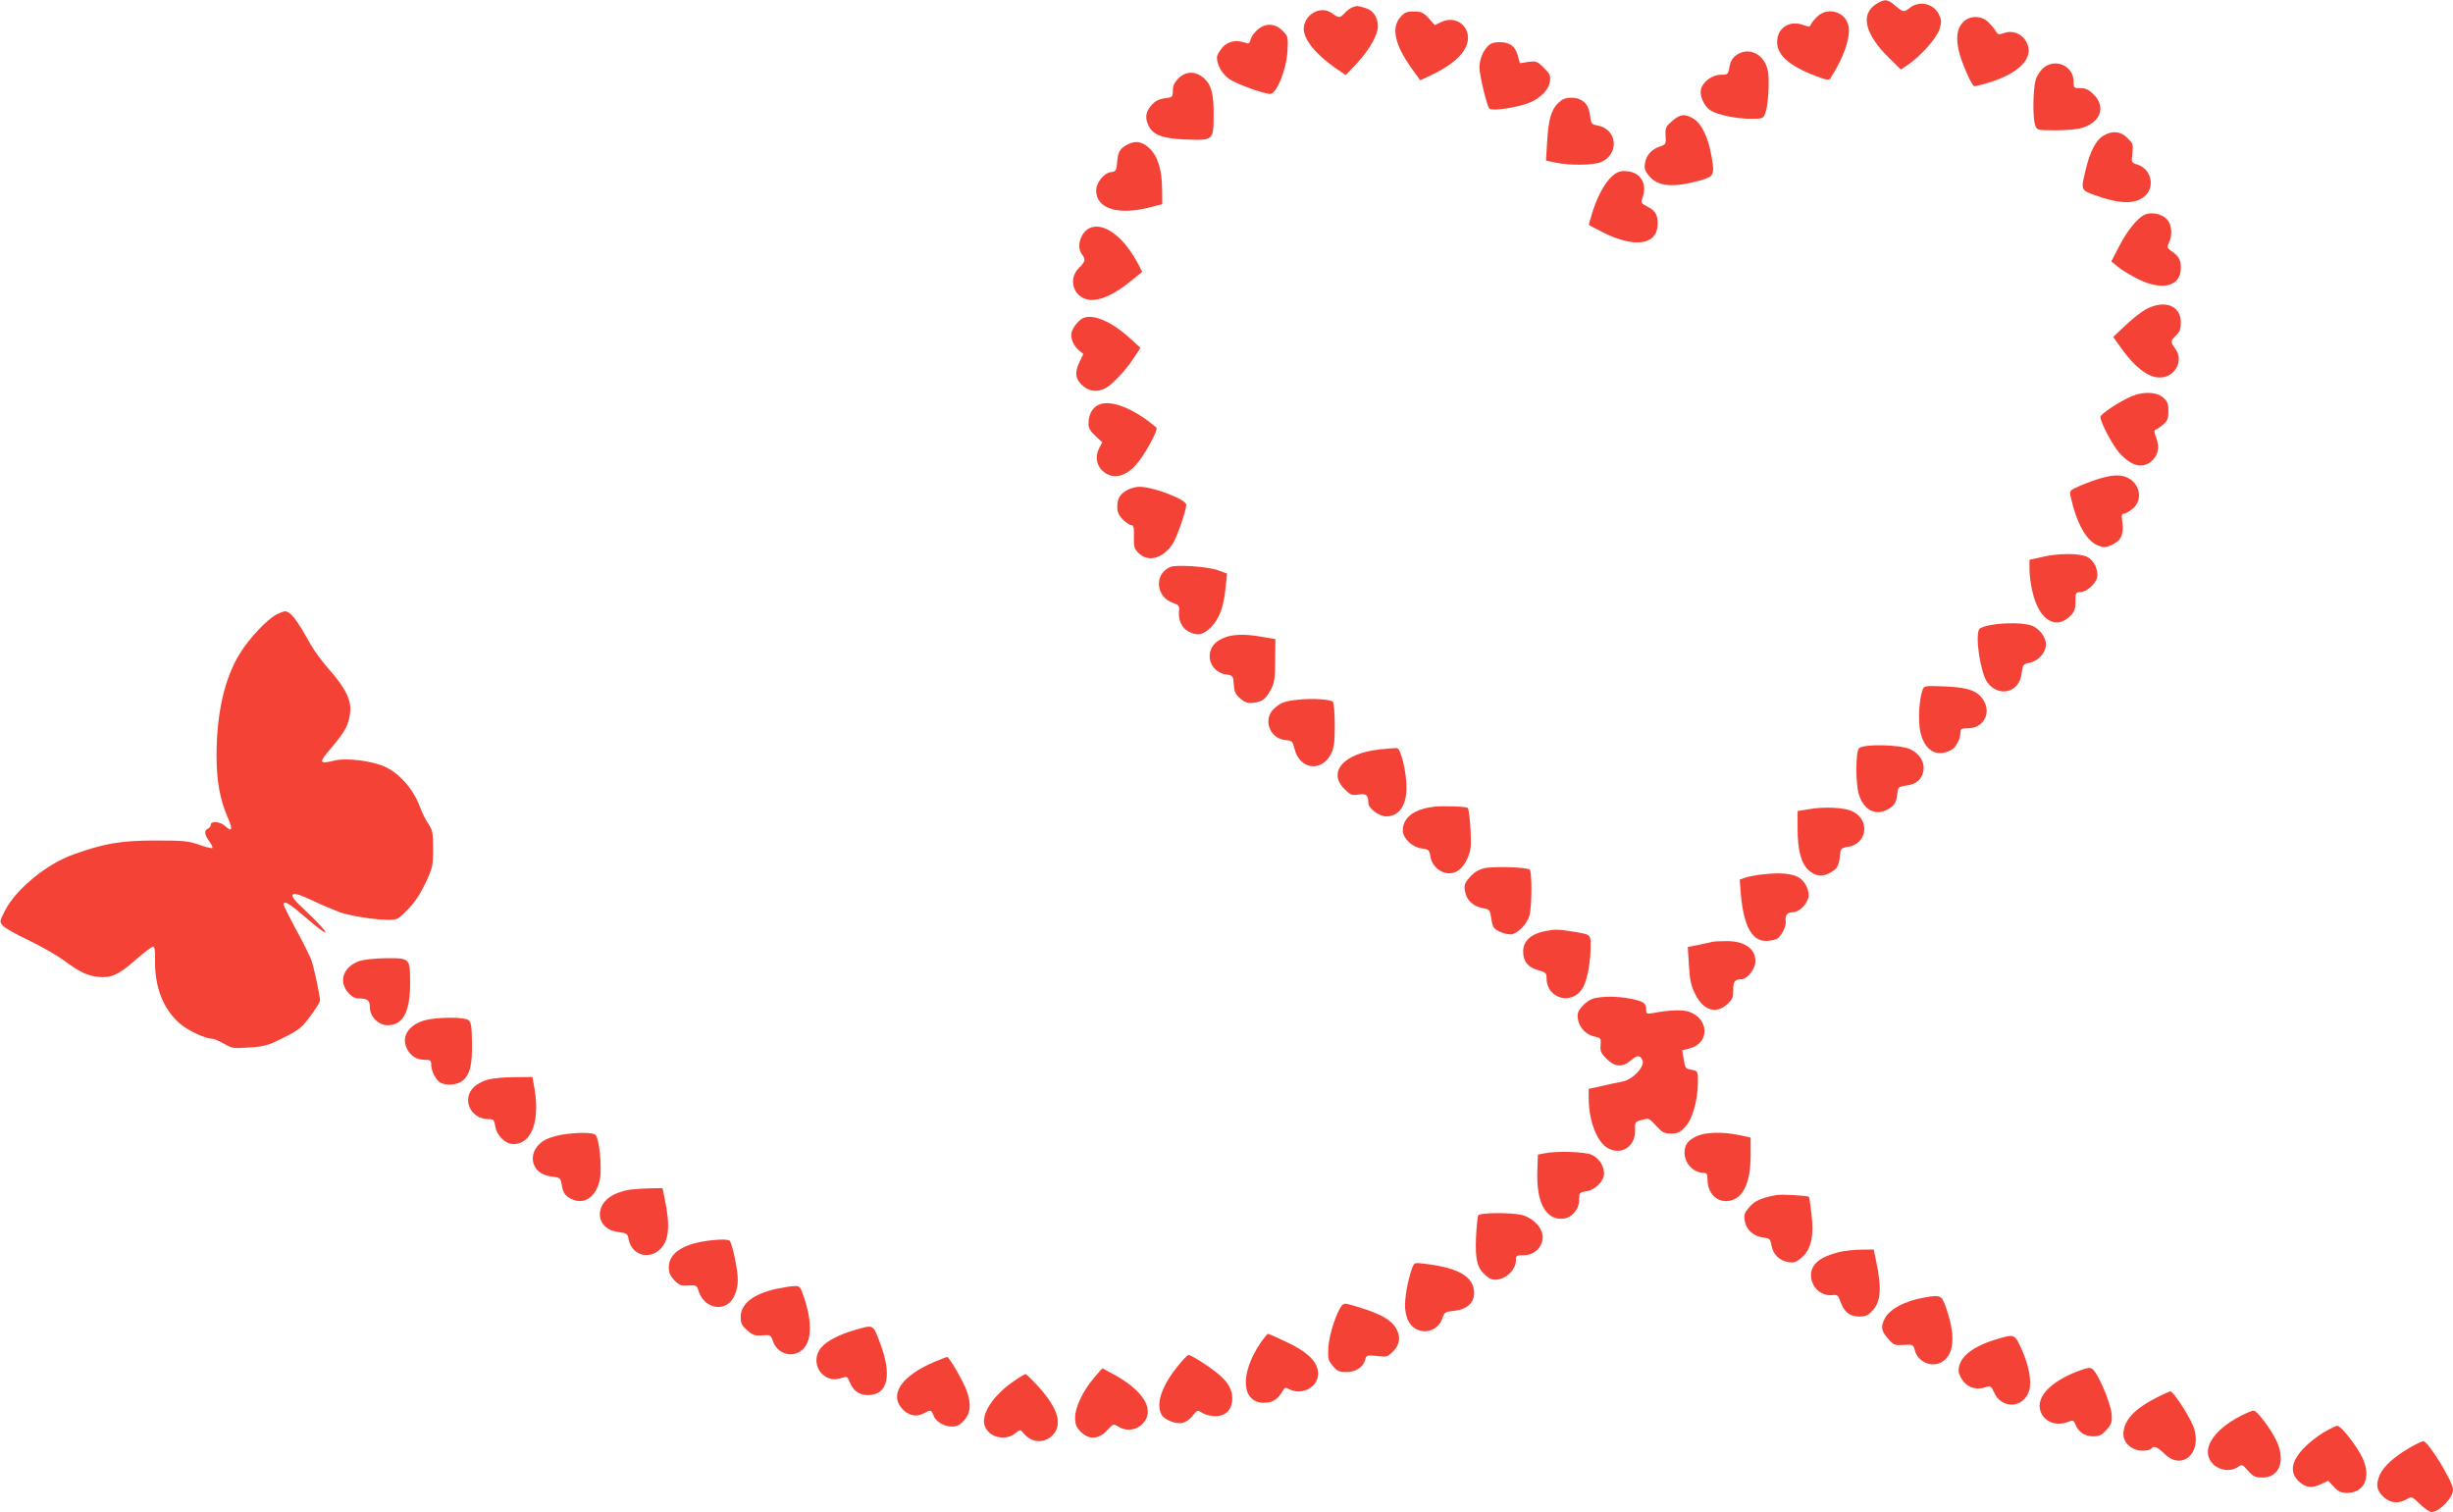 <?xml version="1.0" standalone="no"?>
<!DOCTYPE svg PUBLIC "-//W3C//DTD SVG 20010904//EN"
 "http://www.w3.org/TR/2001/REC-SVG-20010904/DTD/svg10.dtd">
<svg version="1.0" xmlns="http://www.w3.org/2000/svg"
 width="1280pt" height="789pt" viewBox="0 0 1280 789"
 preserveAspectRatio="xMidYMid meet">
<g transform="translate(0,789) scale(0.1,-0.1)"
fill="#f44336" stroke="none">
<path d="M9792 7870 c-87 -53 -62 -158 67 -284 l60 -59 40 27 c67 47 148 139
162 185 11 36 10 47 -4 77 -27 55 -101 72 -150 34 -32 -25 -35 -25 -77 10 -40
35 -54 37 -98 10z"/>
<path d="M7055 7851 c-11 -5 -29 -18 -39 -30 -24 -26 -30 -26 -66 0 -51 38
-128 5 -145 -63 -15 -58 50 -145 169 -227 l48 -33 59 62 c64 69 109 148 109
192 0 49 -26 86 -68 97 -42 12 -41 12 -67 2z"/>
<path d="M7306 7799 c-47 -55 -27 -144 58 -263 l47 -65 47 22 c134 62 202 130
202 200 0 71 -71 114 -137 83 l-36 -17 -32 36 c-28 30 -39 35 -78 35 -38 0
-49 -5 -71 -31z"/>
<path d="M9481 7802 c-15 -15 -30 -33 -32 -41 -4 -11 -11 -12 -40 -1 -67 24
-127 -10 -135 -75 -9 -75 53 -135 199 -191 57 -22 71 -24 78 -13 68 104 106
213 95 272 -14 76 -110 104 -165 49z"/>
<path d="M10245 7776 c-48 -48 -42 -134 18 -268 16 -38 34 -68 39 -68 6 0 35
7 66 16 168 49 249 132 207 213 -22 44 -72 65 -116 49 -29 -10 -34 -9 -43 7
-6 11 -23 32 -38 47 -35 37 -98 39 -133 4z"/>
<path d="M6562 7735 c-16 -14 -33 -36 -36 -51 -6 -21 -10 -24 -29 -17 -47 17
-89 8 -119 -25 -15 -18 -28 -41 -28 -52 0 -40 29 -89 67 -114 40 -26 178 -76
211 -76 33 0 85 127 90 222 4 75 4 78 -26 108 -39 39 -88 41 -130 5z"/>
<path d="M7762 7648 c-26 -29 -42 -70 -42 -112 0 -37 38 -196 51 -212 10 -13
106 -2 184 21 69 20 124 69 132 117 5 33 2 41 -31 74 -34 34 -40 36 -81 31
l-44 -7 -11 40 c-13 49 -42 70 -95 70 -30 0 -47 -6 -63 -22z"/>
<path d="M9056 7599 c-17 -13 -28 -34 -32 -60 -6 -37 -8 -39 -45 -39 -44 0
-93 -36 -103 -75 -9 -34 16 -89 49 -111 36 -23 134 -44 213 -44 59 0 63 2 73
28 15 38 23 160 15 215 -14 94 -103 139 -170 86z"/>
<path d="M10663 7536 c-16 -14 -35 -42 -41 -64 -14 -48 -16 -201 -2 -236 9
-25 12 -26 106 -26 53 0 114 5 136 12 99 29 128 110 64 174 -26 26 -42 34 -70
34 -35 0 -36 1 -36 36 0 80 -95 122 -157 70z"/>
<path d="M6149 7481 c-21 -21 -29 -39 -29 -64 0 -33 -2 -35 -42 -40 -31 -4
-51 -14 -70 -37 -31 -34 -35 -67 -13 -109 23 -46 76 -65 195 -69 141 -5 142
-5 143 124 1 115 -12 163 -54 199 -43 35 -92 34 -130 -4z"/>
<path d="M8130 7352 c-36 -37 -50 -84 -57 -203 l-6 -97 52 -11 c72 -15 195
-14 235 3 97 41 86 172 -17 191 -33 6 -35 9 -40 53 -7 60 -41 92 -98 92 -31 0
-47 -7 -69 -28z"/>
<path d="M8725 7258 c-33 -28 -36 -36 -34 -76 3 -43 2 -46 -29 -56 -44 -15
-72 -46 -78 -87 -5 -28 -1 -41 21 -67 47 -56 125 -63 269 -23 71 21 74 27 56
130 -16 92 -51 166 -92 191 -46 28 -71 25 -113 -12z"/>
<path d="M10974 7181 c-36 -22 -67 -80 -88 -166 -29 -117 -30 -116 44 -143
138 -50 221 -49 269 2 46 49 23 134 -43 156 -35 11 -35 11 -29 60 5 45 3 51
-25 79 -36 37 -81 41 -128 12z"/>
<path d="M5873 7130 c-33 -20 -40 -36 -45 -100 -3 -30 -7 -35 -30 -38 -37 -4
-78 -55 -78 -96 0 -95 114 -131 280 -88 l65 17 -1 80 c-1 103 -24 174 -70 215
-41 35 -75 38 -121 10z"/>
<path d="M8426 6982 c-41 -29 -82 -96 -112 -185 -14 -43 -24 -80 -23 -81 2 -2
36 -19 74 -39 169 -84 286 -65 285 48 -1 47 -13 66 -57 89 -29 14 -31 19 -23
42 27 70 -6 132 -75 140 -29 4 -48 0 -69 -14z"/>
<path d="M11194 6771 c-39 -17 -92 -81 -135 -164 l-42 -81 34 -28 c19 -16 65
-44 103 -63 129 -65 226 -40 226 58 0 43 -11 61 -55 91 -17 12 -18 17 -7 40
19 42 15 92 -10 121 -25 28 -79 40 -114 26z"/>
<path d="M5684 6699 c-46 -23 -68 -97 -39 -135 21 -28 19 -39 -15 -72 -53 -53
-35 -139 35 -162 56 -19 139 14 238 95 l57 46 -16 32 c-77 151 -185 232 -260
196z"/>
<path d="M11203 6279 c-23 -11 -72 -49 -109 -84 l-67 -63 23 -33 c83 -121 155
-179 221 -179 78 0 126 89 80 150 -27 37 -26 41 4 70 19 18 25 34 25 67 0 87
-81 120 -177 72z"/>
<path d="M5654 6231 c-30 -13 -64 -59 -64 -88 0 -31 17 -63 43 -84 l20 -16
-21 -44 c-26 -54 -20 -91 20 -124 33 -28 75 -32 116 -11 37 20 103 90 147 156
l36 55 -57 52 c-94 85 -188 125 -240 104z"/>
<path d="M11125 5823 c-62 -26 -165 -93 -165 -109 0 -27 64 -148 98 -186 62
-69 118 -85 166 -47 36 29 47 74 28 123 -12 31 -13 41 -3 44 7 2 24 14 39 27
22 19 27 32 27 70 0 39 -5 51 -28 71 -34 29 -100 32 -162 7z"/>
<path d="M5727 5775 c-31 -18 -47 -51 -47 -97 0 -22 10 -39 36 -63 l36 -33
-17 -32 c-21 -40 -13 -89 18 -117 51 -46 117 -34 175 32 47 53 118 184 106
194 -122 104 -245 150 -307 116z"/>
<path d="M10964 5395 c-28 -8 -76 -25 -108 -39 -57 -25 -58 -26 -51 -58 30
-137 81 -229 141 -254 29 -12 39 -12 68 0 52 22 69 55 61 116 -6 41 -4 50 8
50 9 0 29 12 46 26 56 47 37 137 -36 165 -32 12 -67 11 -129 -6z"/>
<path d="M5886 5335 c-41 -22 -55 -44 -56 -88 0 -29 7 -45 29 -68 16 -16 36
-29 44 -29 12 0 15 -13 14 -60 -2 -52 1 -63 24 -86 50 -49 125 -30 177 46 22
32 72 176 72 206 0 28 -173 94 -245 94 -16 0 -43 -7 -59 -15z"/>
<path d="M10653 4983 l-63 -14 0 -52 c0 -29 7 -81 16 -117 34 -145 121 -200
197 -124 22 22 27 36 27 75 0 45 2 49 24 49 33 0 82 43 89 77 7 40 -16 89 -52
107 -38 20 -153 20 -238 -1z"/>
<path d="M6105 4931 c-84 -37 -74 -157 16 -187 30 -11 34 -15 31 -44 -5 -45
16 -88 49 -105 47 -25 78 -19 119 23 43 43 67 109 76 213 l7 66 -49 18 c-55
19 -218 30 -249 16z"/>
<path d="M1442 4683 c-51 -28 -140 -122 -189 -201 -81 -129 -123 -313 -123
-535 0 -131 18 -229 57 -320 29 -64 25 -82 -10 -49 -26 25 -77 30 -77 8 0 -8
-7 -16 -15 -20 -21 -8 -19 -32 7 -66 12 -16 19 -32 16 -35 -3 -3 -34 4 -69 17
-57 20 -83 22 -229 22 -177 0 -266 -15 -425 -72 -142 -50 -302 -182 -359 -294
-29 -57 -29 -58 -10 -79 10 -12 71 -46 134 -76 63 -30 145 -77 181 -103 88
-64 121 -80 178 -87 70 -8 109 9 197 87 44 38 85 70 92 70 9 0 12 -20 11 -72
-2 -138 42 -252 127 -327 43 -38 134 -81 171 -81 9 0 37 -12 61 -26 43 -25 50
-26 134 -20 78 5 98 11 177 51 79 39 95 52 140 112 28 37 51 74 51 83 0 18
-27 151 -42 200 -5 19 -41 92 -79 162 -38 70 -69 132 -69 138 0 22 28 7 95
-51 39 -33 83 -70 99 -81 54 -40 13 12 -75 95 -62 58 -80 80 -71 89 8 8 34 1
104 -32 51 -24 116 -51 143 -61 56 -19 182 -39 254 -39 43 0 51 4 98 53 35 35
65 80 93 138 38 82 40 92 40 181 0 84 -3 97 -26 131 -14 21 -31 55 -39 77 -35
99 -109 185 -189 220 -67 30 -197 46 -257 32 -88 -21 -89 -15 -14 73 67 79 84
113 92 175 8 65 -24 130 -110 227 -35 40 -79 99 -96 130 -76 136 -105 173
-135 173 -6 0 -26 -8 -44 -17z"/>
<path d="M10390 4629 c-30 -5 -58 -15 -62 -22 -23 -35 6 -226 41 -276 59 -83
169 -56 180 45 6 45 8 49 40 55 42 9 79 44 86 84 8 40 -28 94 -75 111 -40 14
-131 16 -210 3z"/>
<path d="M6411 4570 c-18 -4 -45 -17 -59 -27 -70 -52 -43 -158 44 -172 38 -6
39 -7 42 -53 3 -39 9 -52 35 -74 25 -21 38 -25 69 -21 47 6 63 19 91 71 17 34
21 59 21 151 l1 110 -65 11 c-77 14 -132 15 -179 4z"/>
<path d="M10032 4289 c-18 -47 -24 -158 -12 -216 21 -98 84 -137 159 -98 28
14 51 58 51 96 0 15 8 19 40 19 76 0 120 73 84 139 -30 55 -79 74 -205 79
-107 4 -109 4 -117 -19z"/>
<path d="M6775 4239 c-74 -8 -92 -15 -127 -47 -60 -55 -23 -157 60 -164 34 -3
37 -6 47 -46 26 -108 142 -123 191 -25 15 30 19 60 19 150 0 62 -5 116 -10
121 -14 13 -108 19 -180 11z"/>
<path d="M9700 3985 c-17 -21 -18 -179 -1 -238 25 -86 91 -118 158 -77 31 19
39 34 45 90 3 21 9 26 45 31 51 6 81 31 89 74 9 47 -18 92 -69 116 -55 24
-247 28 -267 4z"/>
<path d="M7197 3979 c-185 -20 -271 -117 -182 -206 32 -32 39 -35 74 -29 41 6
51 -3 51 -44 0 -28 56 -70 94 -70 67 0 107 58 105 157 -1 80 -30 197 -49 199
-8 1 -50 -2 -93 -7z"/>
<path d="M7480 3680 c-103 -13 -160 -57 -160 -124 0 -40 48 -86 96 -93 39 -5
42 -8 48 -42 10 -66 81 -107 136 -79 36 19 66 71 74 125 5 43 -6 200 -15 207
-10 8 -130 12 -179 6z"/>
<path d="M9443 3668 l-63 -10 0 -92 c0 -115 19 -185 61 -220 37 -31 73 -33
116 -6 32 19 40 36 45 95 3 26 8 31 42 36 99 16 115 138 25 184 -39 21 -146
27 -226 13z"/>
<path d="M7743 3359 c-28 -7 -52 -22 -73 -46 -27 -30 -31 -42 -26 -71 7 -47
40 -80 90 -90 38 -7 41 -10 46 -47 3 -22 9 -46 14 -54 13 -20 75 -43 99 -35
36 11 77 56 88 97 13 48 14 226 1 239 -13 13 -191 19 -239 7z"/>
<path d="M9204 3328 c-39 -4 -83 -12 -98 -18 l-28 -10 6 -78 c15 -163 57 -242
131 -242 20 0 45 5 56 10 24 14 51 65 47 93 -4 31 9 47 38 47 30 0 71 38 80
75 9 36 -18 90 -53 108 -39 20 -95 24 -179 15z"/>
<path d="M8060 3031 c-72 -15 -112 -52 -112 -106 0 -52 25 -83 77 -97 40 -11
45 -15 45 -41 0 -115 145 -147 194 -42 21 43 36 130 36 207 0 64 4 61 -100 78
-72 11 -88 11 -140 1z"/>
<path d="M8935 2975 c-5 -1 -37 -8 -69 -15 l-59 -12 6 -95 c4 -75 11 -106 32
-149 42 -86 108 -108 167 -55 27 24 33 36 32 72 0 47 8 59 43 59 30 0 73 54
73 94 0 67 -58 107 -157 105 -32 0 -62 -2 -68 -4z"/>
<path d="M1875 2875 c-83 -29 -110 -104 -59 -164 18 -21 35 -31 54 -31 48 0
60 -9 60 -47 0 -47 45 -93 92 -93 80 0 117 68 118 213 0 138 1 137 -123 137
-61 -1 -118 -7 -142 -15z"/>
<path d="M8313 2679 c-17 -5 -43 -23 -58 -41 -22 -26 -26 -39 -21 -67 7 -44
43 -81 87 -90 32 -7 34 -9 31 -44 -3 -32 2 -43 31 -72 43 -43 82 -46 125 -10
36 30 48 31 62 4 17 -31 -50 -104 -105 -113 -22 -4 -70 -14 -107 -23 l-68 -15
0 -52 c1 -118 44 -228 103 -259 71 -37 143 13 139 98 -1 40 0 42 36 51 36 10
38 9 73 -30 32 -35 42 -41 79 -41 35 0 47 6 75 36 37 41 65 140 65 234 0 54
-1 56 -30 62 -36 7 -36 6 -45 60 l-7 42 41 11 c104 28 99 156 -7 191 -33 11
-100 9 -184 -7 -36 -6 -38 -5 -38 18 0 34 -14 43 -84 57 -69 13 -148 13 -193
0z"/>
<path d="M2217 2566 c-80 -22 -121 -79 -98 -138 16 -43 51 -68 93 -68 34 0 38
-3 38 -25 0 -34 25 -82 49 -95 32 -16 86 -12 114 10 39 31 52 82 50 200 -1 87
-5 107 -19 117 -23 17 -163 16 -227 -1z"/>
<path d="M2541 2255 c-24 -7 -54 -24 -67 -36 -67 -63 -20 -169 76 -169 25 0
29 -4 35 -40 8 -47 53 -90 93 -90 101 0 144 128 106 318 l-6 32 -97 -1 c-53 0
-116 -6 -140 -14z"/>
<path d="M2932 1969 c-29 -5 -66 -16 -82 -24 -105 -54 -88 -181 26 -194 47 -6
49 -7 55 -43 7 -45 20 -62 59 -78 63 -26 122 18 140 105 12 58 -2 209 -22 232
-12 15 -95 15 -176 2z"/>
<path d="M8853 1961 c-45 -21 -63 -45 -63 -86 0 -56 47 -105 100 -105 16 0 20
-7 20 -35 0 -73 51 -123 115 -111 72 14 109 94 110 236 l0 94 -60 13 c-89 18
-173 16 -222 -6z"/>
<path d="M8055 1871 l-30 -6 -3 -89 c-5 -156 40 -246 125 -246 50 0 93 45 93
98 0 38 1 40 39 46 45 7 91 53 91 92 0 40 -26 80 -64 98 -35 16 -186 21 -251
7z"/>
<path d="M3273 1680 c-23 -5 -55 -16 -71 -24 -107 -55 -91 -182 24 -195 46 -6
49 -8 55 -41 16 -77 101 -105 160 -52 50 45 58 121 27 270 l-11 52 -71 -1
c-39 -1 -90 -5 -113 -9z"/>
<path d="M9270 1654 c-78 -14 -112 -29 -141 -62 -26 -30 -30 -41 -25 -71 7
-47 44 -81 93 -88 38 -5 41 -8 47 -42 7 -46 42 -80 88 -87 29 -5 41 -1 71 25
48 43 64 113 49 229 -5 46 -11 85 -13 87 -7 6 -143 14 -169 9z"/>
<path d="M7714 1548 c-4 -6 -9 -57 -12 -113 -5 -119 6 -163 51 -201 25 -21 38
-25 66 -20 46 7 91 55 91 96 0 28 2 30 41 30 55 0 99 42 99 95 0 46 -48 98
-105 114 -55 15 -222 14 -231 -1z"/>
<path d="M3723 1419 c-150 -14 -233 -64 -233 -141 0 -31 7 -46 30 -70 25 -25
36 -29 72 -26 41 3 44 1 54 -31 23 -71 99 -103 153 -65 30 21 51 73 51 124 0
56 -29 193 -43 206 -8 6 -38 8 -84 3z"/>
<path d="M9595 1356 c-97 -24 -145 -63 -145 -119 0 -64 52 -112 114 -105 24 3
29 -2 41 -37 19 -53 48 -75 97 -75 32 0 46 6 68 30 45 48 50 118 18 268 l-11
52 -66 -1 c-36 0 -88 -6 -116 -13z"/>
<path d="M7369 1274 c-23 -63 -41 -162 -37 -212 6 -65 33 -104 80 -116 48 -12
99 16 114 64 11 33 15 35 63 40 65 7 103 41 103 93 0 84 -80 131 -254 152 -57
7 -58 7 -69 -21z"/>
<path d="M4054 1165 c-122 -26 -189 -78 -189 -147 0 -33 6 -45 34 -70 28 -25
40 -29 78 -26 44 3 45 2 57 -32 16 -48 66 -76 114 -64 80 21 100 125 53 277
-24 74 -26 77 -55 76 -17 0 -59 -7 -92 -14z"/>
<path d="M10045 1120 c-104 -18 -184 -60 -210 -110 -22 -43 -19 -65 17 -105
29 -34 35 -36 82 -33 48 3 50 2 58 -29 16 -63 94 -93 146 -57 59 41 66 133 20
270 -26 77 -28 78 -113 64z"/>
<path d="M7002 1078 c-28 -36 -65 -148 -70 -213 -4 -66 -2 -73 23 -103 22 -27
34 -32 70 -32 49 0 89 26 99 65 6 24 9 25 61 19 51 -6 56 -5 84 24 36 35 41
78 15 122 -30 50 -100 85 -255 126 -9 3 -21 -1 -27 -8z"/>
<path d="M4465 951 c-85 -24 -151 -58 -180 -93 -66 -79 9 -193 105 -159 30 10
32 9 45 -24 18 -43 50 -65 93 -65 106 0 129 104 62 278 -35 92 -32 90 -125 63z"/>
<path d="M6578 883 c-110 -161 -101 -313 18 -313 45 0 73 18 99 65 9 15 15 16
32 6 59 -31 137 2 149 63 12 68 -40 126 -167 185 -48 23 -89 41 -92 41 -4 0
-21 -21 -39 -47z"/>
<path d="M10430 905 c-138 -39 -210 -97 -210 -169 0 -14 13 -40 28 -58 30 -33
72 -42 119 -25 19 7 24 3 37 -26 39 -93 158 -87 185 9 13 48 -2 129 -41 216
-34 75 -37 77 -118 53z"/>
<path d="M6147 763 c-85 -105 -117 -198 -86 -255 15 -27 74 -51 110 -43 16 4
40 20 53 38 24 30 25 30 50 14 14 -9 44 -17 66 -17 57 0 90 34 90 93 0 65 -41
114 -162 191 -31 20 -61 36 -66 36 -5 0 -30 -26 -55 -57z"/>
<path d="M4877 784 c-168 -71 -236 -166 -173 -241 33 -39 74 -50 115 -29 39
21 40 20 51 -8 12 -34 55 -60 98 -60 26 0 41 8 63 32 34 38 38 84 14 153 -18
50 -92 179 -103 178 -4 0 -33 -12 -65 -25z"/>
<path d="M10843 735 c-153 -58 -229 -146 -190 -222 26 -50 87 -66 149 -39 13
6 20 2 27 -15 15 -41 49 -64 93 -64 33 0 45 6 70 34 27 30 30 39 26 86 -5 54
-67 203 -97 229 -14 12 -24 11 -78 -9z"/>
<path d="M5711 703 c-59 -68 -101 -156 -101 -210 0 -36 6 -50 29 -74 43 -43
93 -41 138 7 32 35 34 35 58 20 40 -26 92 -21 126 13 69 70 10 172 -149 259
l-60 32 -41 -47z"/>
<path d="M5295 686 c-113 -76 -179 -177 -156 -238 22 -59 106 -79 158 -38 27
21 28 21 43 2 41 -51 107 -56 151 -13 56 56 31 142 -74 257 -32 35 -62 64 -66
64 -3 0 -29 -15 -56 -34z"/>
<path d="M11255 598 c-119 -60 -175 -122 -175 -192 0 -47 46 -86 100 -86 21 0
42 5 45 10 11 18 33 10 68 -25 98 -98 208 14 148 151 -27 61 -102 174 -116
174 -5 -1 -37 -15 -70 -32z"/>
<path d="M11695 503 c-154 -79 -215 -185 -146 -254 34 -33 91 -40 129 -14 21
15 23 14 53 -20 27 -30 37 -35 76 -35 86 0 120 86 73 189 -28 61 -102 160
-120 160 -8 0 -37 -12 -65 -26z"/>
<path d="M12124 415 c-32 -19 -80 -57 -105 -84 -68 -73 -73 -133 -13 -180 32
-25 62 -27 108 -4 l35 16 29 -31 c24 -26 38 -32 70 -32 90 0 126 82 80 182
-28 60 -112 168 -132 168 -7 0 -39 -16 -72 -35z"/>
<path d="M12580 339 c-86 -49 -141 -99 -162 -145 -23 -53 -16 -85 24 -119 34
-29 74 -32 115 -9 28 16 29 16 71 -25 24 -23 51 -41 60 -41 41 0 113 75 112
118 -1 42 -130 252 -155 252 -5 0 -35 -14 -65 -31z"/>
</g>
</svg>
